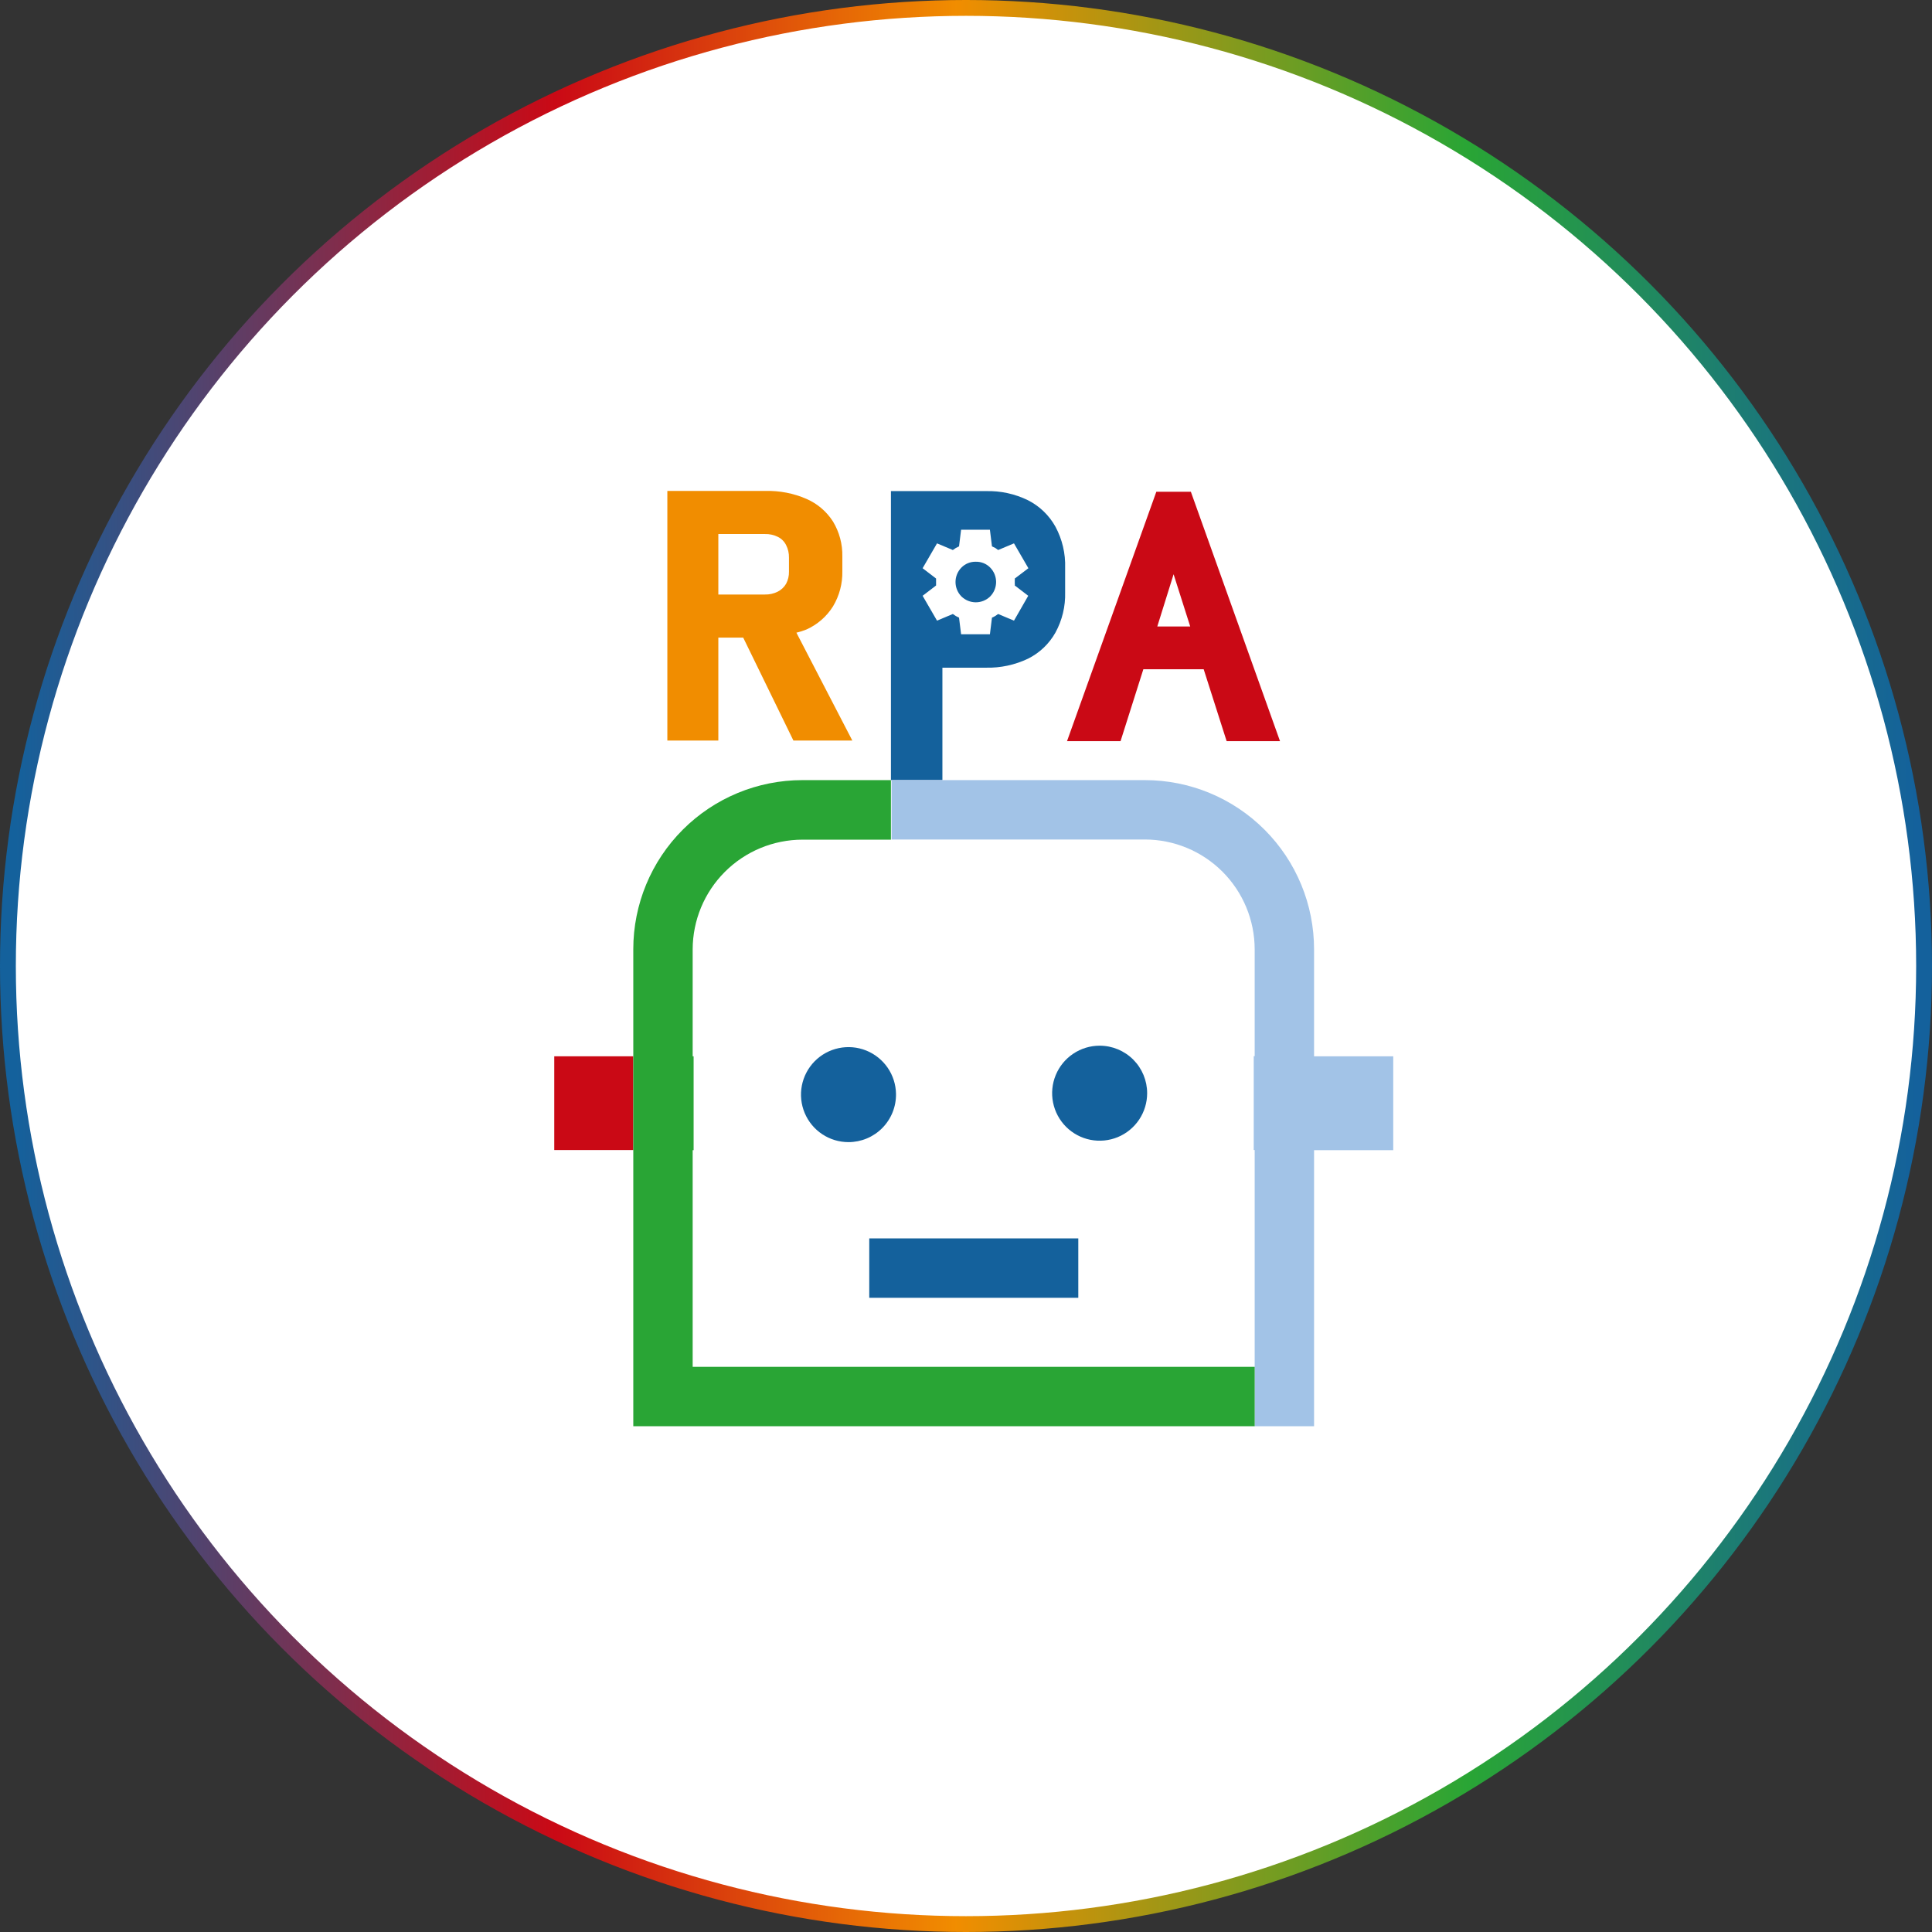 <svg xmlns="http://www.w3.org/2000/svg" width="122" height="122" viewBox="0 0 122 122" fill="none"><rect x="0" y="0" width="122" height="122" fill="#333333" stroke="none"/><circle cx="61" cy="61" r="60.5" fill="white" stroke="url(#paint0_linear_40001494_22405)"></circle><path d="M56.58 69.072C56.57 68.481 56.386 67.906 56.05 67.419C55.714 66.933 55.242 66.556 54.694 66.336C54.145 66.117 53.543 66.065 52.964 66.186C52.386 66.307 51.856 66.597 51.441 67.018C51.027 67.44 50.746 67.974 50.634 68.555C50.522 69.135 50.585 69.736 50.813 70.281C51.042 70.827 51.426 71.292 51.918 71.62C52.41 71.947 52.989 72.122 53.58 72.122C53.978 72.122 54.372 72.043 54.739 71.889C55.107 71.735 55.44 71.51 55.719 71.226C55.998 70.942 56.218 70.605 56.366 70.236C56.514 69.866 56.586 69.47 56.58 69.072Z" fill="#14619C"></path><path d="M69.439 66.032C68.846 66.032 68.266 66.208 67.773 66.538C67.279 66.868 66.895 67.336 66.668 67.884C66.441 68.432 66.381 69.036 66.497 69.618C66.613 70.2 66.899 70.734 67.318 71.154C67.738 71.573 68.272 71.859 68.854 71.975C69.436 72.09 70.039 72.031 70.588 71.804C71.136 71.577 71.604 71.192 71.934 70.699C72.263 70.206 72.439 69.626 72.439 69.032C72.439 68.237 72.123 67.474 71.561 66.911C70.998 66.348 70.235 66.032 69.439 66.032Z" fill="#14619C"></path><path d="M68.091 78.202H54.891V81.952H68.091V78.202Z" fill="#14619C"></path><path d="M45.361 40.262H46.931L50.101 46.762H53.821L50.291 39.952C50.506 39.902 50.716 39.835 50.921 39.752C51.613 39.443 52.198 38.935 52.601 38.292C53.005 37.62 53.209 36.846 53.191 36.062V35.142C53.208 34.364 53.003 33.598 52.601 32.932C52.196 32.298 51.611 31.8 50.921 31.502C50.108 31.149 49.227 30.978 48.341 31.002H42.141V46.762H45.361V40.262ZM45.361 33.722H48.301C48.584 33.714 48.866 33.776 49.121 33.902C49.347 34.013 49.529 34.196 49.641 34.422C49.765 34.666 49.827 34.938 49.821 35.212V36.102C49.827 36.367 49.764 36.628 49.641 36.862C49.516 37.077 49.332 37.25 49.111 37.362C48.859 37.487 48.581 37.549 48.301 37.542H45.361V33.722Z" fill="#F18D00"></path><path d="M72.199 42.262H76.009L77.459 46.802H80.829L75.199 31.052H73.019L67.379 46.802H70.759L72.199 42.262ZM74.109 36.262L75.159 39.562H73.079L74.109 36.262Z" fill="#CA0915"></path><path d="M61.62 35.472C61.45 35.468 61.282 35.499 61.126 35.562C60.969 35.626 60.828 35.721 60.709 35.842C60.471 36.085 60.338 36.412 60.338 36.752C60.338 37.092 60.471 37.419 60.709 37.662C60.953 37.9 61.279 38.034 61.62 38.034C61.96 38.034 62.286 37.9 62.529 37.662C62.768 37.419 62.901 37.092 62.901 36.752C62.901 36.412 62.768 36.085 62.529 35.842C62.411 35.721 62.27 35.626 62.113 35.562C61.956 35.499 61.788 35.468 61.62 35.472Z" fill="#14619C"></path><path d="M66.65 33.262C66.253 32.545 65.65 31.963 64.92 31.592C64.093 31.186 63.18 30.987 62.26 31.012H56.26V49.262H59.51V42.162H62.26C63.179 42.184 64.09 41.988 64.92 41.592C65.649 41.228 66.252 40.653 66.65 39.942C67.075 39.164 67.285 38.288 67.26 37.402V35.862C67.29 34.957 67.079 34.06 66.65 33.262ZM64.08 36.532C64.085 36.569 64.085 36.606 64.08 36.642V36.862C64.089 36.898 64.089 36.936 64.08 36.972L64.93 37.622L64.03 39.192L63.03 38.772L62.84 38.902C62.776 38.941 62.709 38.975 62.64 39.002L62.51 40.052H60.69L60.56 39.002L60.36 38.902L60.17 38.772L59.17 39.192L58.26 37.622L59.11 36.972V36.532L58.26 35.882L59.17 34.312L60.17 34.732L60.36 34.602L60.56 34.502L60.69 33.452H62.51L62.64 34.502L62.85 34.602L63.03 34.732L64.03 34.312L64.94 35.882L64.08 36.532Z" fill="#14619C"></path><path d="M82.979 66.702V59.952C82.98 58.549 82.705 57.159 82.169 55.862C81.633 54.565 80.846 53.387 79.854 52.394C78.862 51.401 77.685 50.614 76.388 50.076C75.092 49.539 73.702 49.262 72.299 49.262H56.299V53.012H72.299C74.136 53.015 75.897 53.746 77.196 55.045C78.495 56.344 79.226 58.105 79.229 59.942V66.692H79.169V72.622H79.229V90.062H82.979V72.632H87.979V66.702H82.979Z" fill="#A2C3E7"></path><path d="M39.99 66.702H35V72.622H39.99V66.702Z" fill="#CA0915"></path><path d="M43.74 86.312V72.632H43.8V66.702H43.74V59.952C43.743 58.115 44.474 56.354 45.773 55.055C47.072 53.756 48.833 53.025 50.67 53.022H56.26V49.262H50.67C47.838 49.262 45.121 50.387 43.118 52.39C41.115 54.393 39.99 57.11 39.99 59.942V90.062H79.23V86.312H43.74Z" fill="#29A535"></path><defs><linearGradient id="paint0_linear_40001494_22405" x1="1" y1="61" x2="121" y2="61" gradientUnits="userSpaceOnUse"><stop stop-color="#14619C"></stop><stop offset="0.284" stop-color="#CA0915"></stop><stop offset="0.495" stop-color="#F18D00"></stop><stop offset="0.764" stop-color="#29A535"></stop><stop offset="1" stop-color="#14619C"></stop></linearGradient></defs></svg>